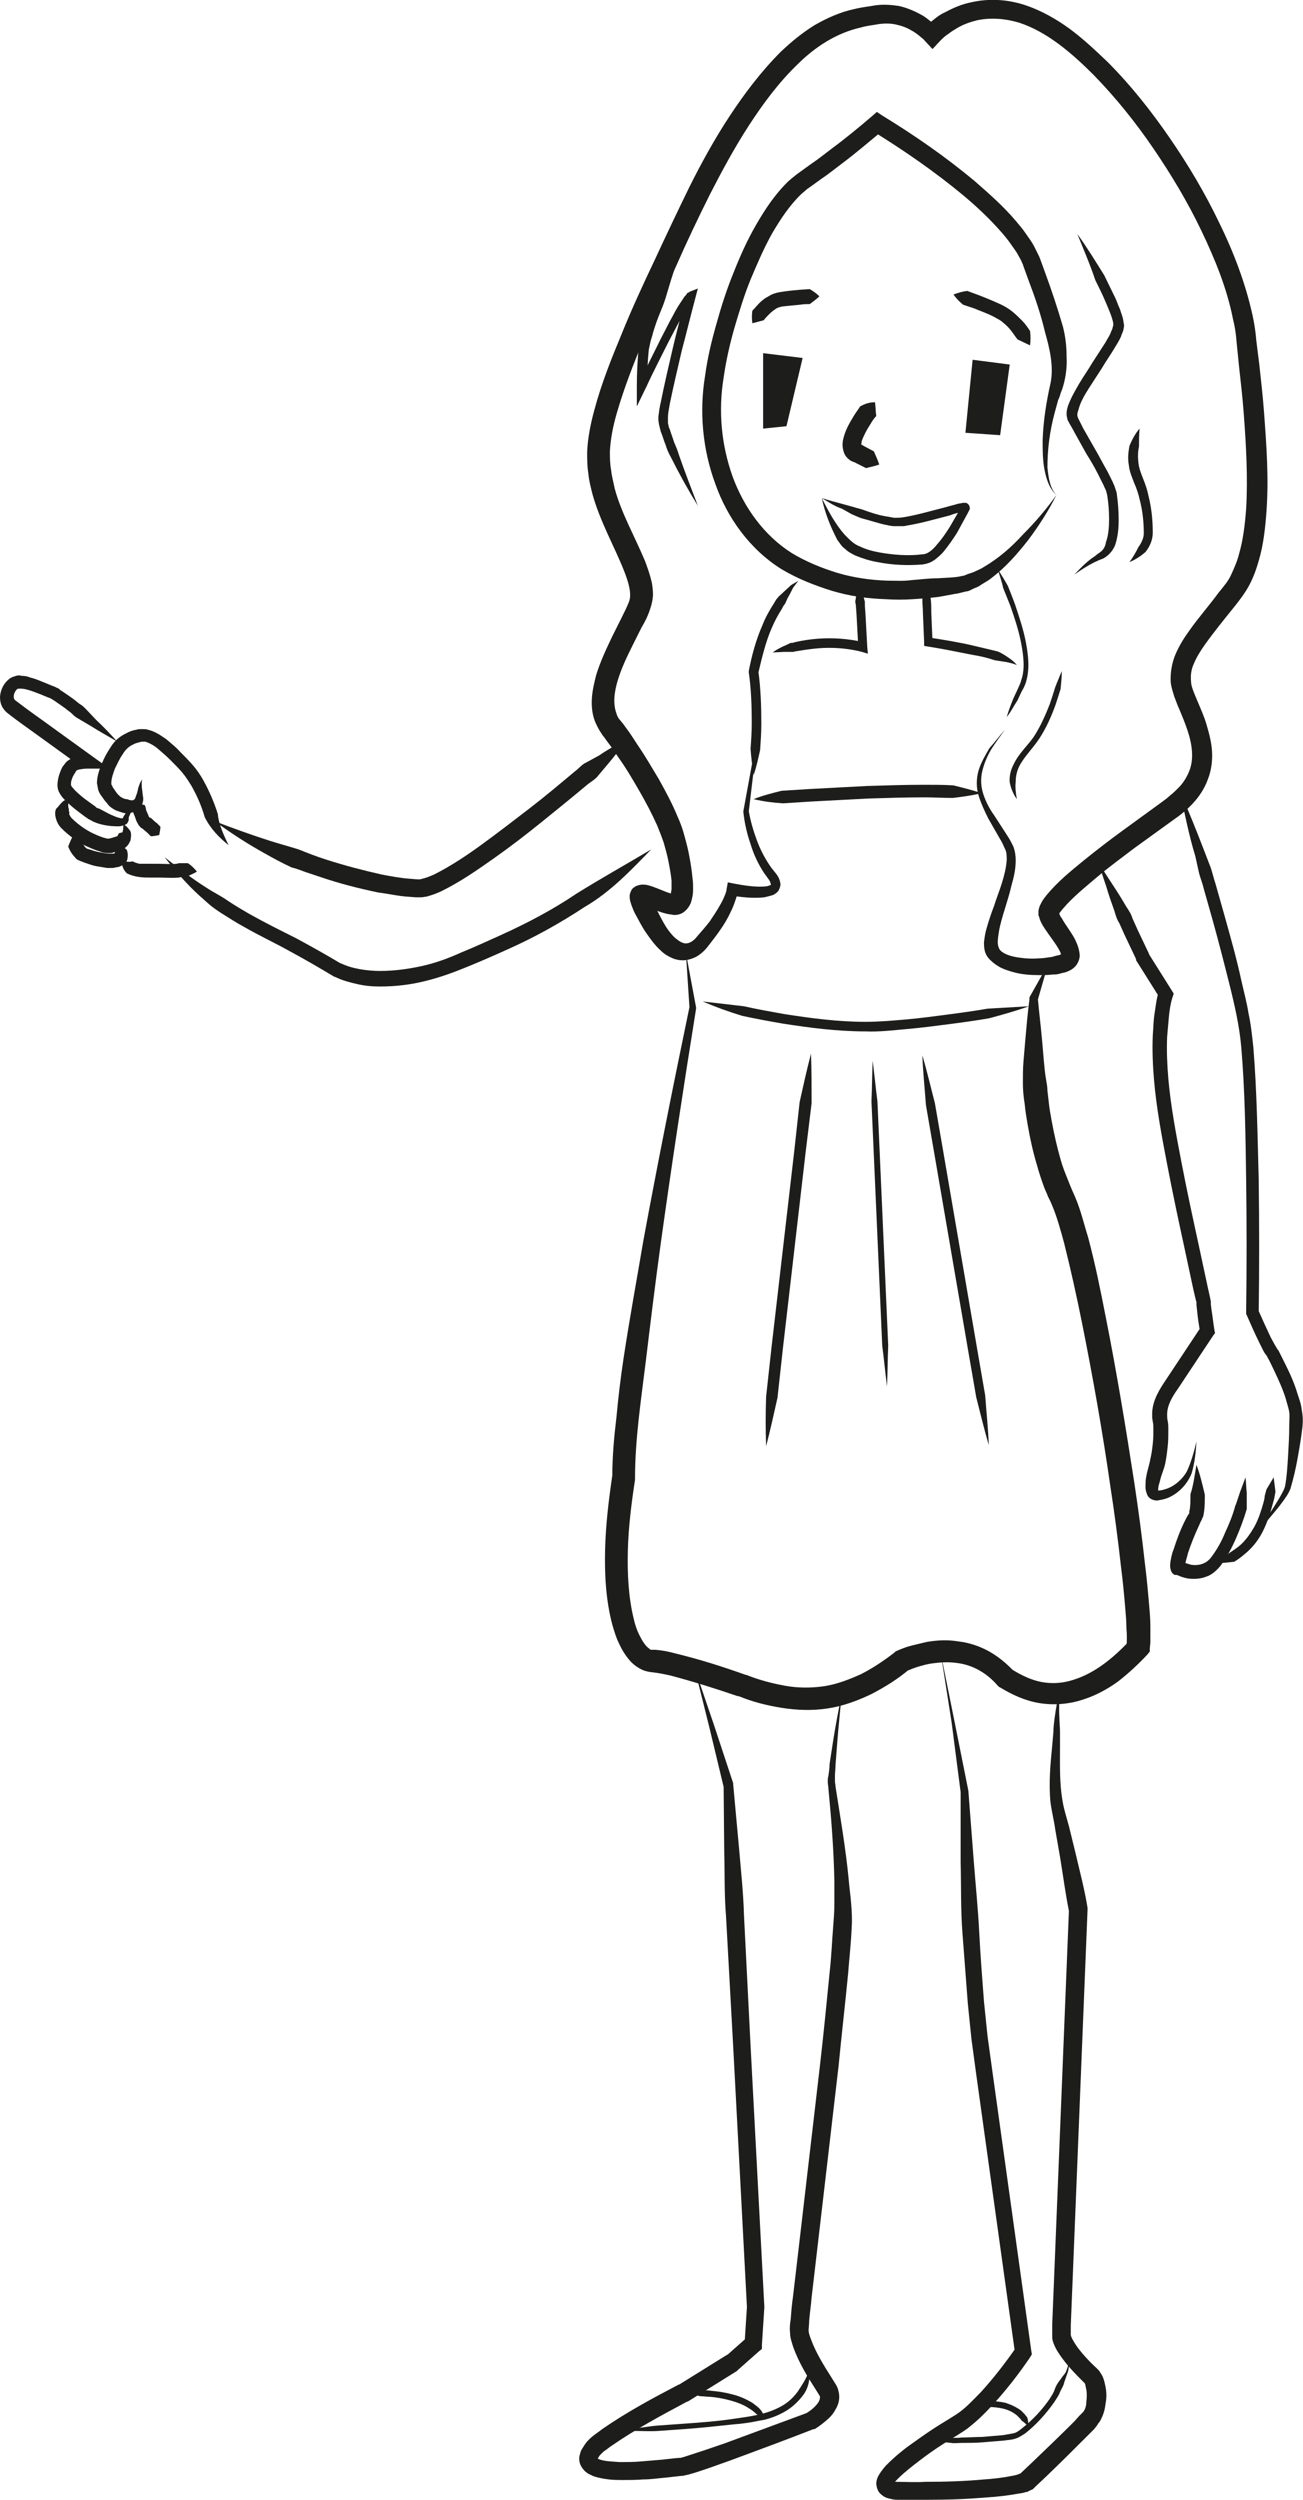 <?xml version="1.0" encoding="utf-8"?>
<!-- Generator: Adobe Illustrator 22.0.1, SVG Export Plug-In . SVG Version: 6.00 Build 0)  -->
<svg version="1.1" id="Ebene_1" xmlns="http://www.w3.org/2000/svg" xmlns:xlink="http://www.w3.org/1999/xlink" x="0px" y="0px"
	 viewBox="0 0 217.7 417.6" style="enable-background:new 0 0 217.7 417.6;" xml:space="preserve">
<style type="text/css">
	.st0{fill:#1D1D1B;}
	.st1{fill:none;stroke:#1D1D1B;stroke-width:1.045;stroke-miterlimit:10;}
</style>
<g>
	<g>
		<path class="st0" d="M116,278.5l3.3,9.7l3.2,9.7v0.1v0.1l1,10.9c0.3,3.6,0.7,7.2,0.8,10.9l1.1,21.8l2.3,43.6v0.1v0.1l-0.4,6.2v0.7
			l-0.5,0.4l-3.5,3.1l-0.1,0.1l-0.1,0.1l-8.2,5.1l0,0h-0.1c-4.3,2.3-8.6,4.6-12.5,7.3c-0.5,0.3-0.9,0.7-1.4,1
			c-0.4,0.4-0.7,0.6-0.9,1c-0.1,0.2-0.2,0.3-0.2,0.4s0-0.1,0-0.2c-0.2-0.2,0.1,0.1,0.5,0.2c0.9,0.3,2.1,0.3,3.2,0.4
			c1.2,0,2.4,0,3.5-0.1c1.2-0.1,2.4-0.2,3.6-0.3l1.8-0.2l1-0.1h0.2h0.1l0,0c0,0-0.1,0,0,0s0.2-0.1,0.4-0.1c2.2-0.7,4.6-1.5,6.9-2.3
			c4.6-1.7,9.2-3.4,13.8-5.1l-0.2,0.1c0.9-0.5,1.8-1.3,2.2-2c0.2-0.4,0.2-0.6,0.2-0.8c0-0.1-0.1-0.2-0.2-0.4l-0.5-0.8
			c-1.4-2.2-2.8-4.4-3.8-7.2c-0.2-0.7-0.5-1.4-0.5-2.3c-0.1-0.9,0-1.6,0.1-2.2c0.1-1.3,0.2-2.6,0.4-3.9l0.9-7.7L137,345
			c0.6-5.2,1.1-10.3,1.6-15.4c0.3-2.6,0.4-5.2,0.6-7.7c0.1-1.3,0.2-2.4,0.2-3.8c0-1.3,0-2.6,0-3.9c-0.1-5.2-0.5-10.3-1-15.5
			c0-0.3-0.1-0.6-0.1-1s0-0.7,0.1-1c0.1-0.7,0.2-1.3,0.2-2c0.2-1.3,0.4-2.6,0.6-3.9c0.4-2.6,0.9-5.1,1.4-7.7
			c-0.2,2.6-0.5,5.2-0.7,7.8l-0.3,3.9c0,0.6-0.1,1.3-0.1,1.9c0,0.3,0,0.6,0,0.9c0,0.2,0.1,0.6,0.1,0.9c0.8,5.1,1.7,10.3,2.2,15.5
			c0.1,1.3,0.3,2.6,0.4,3.9c0.1,1.3,0.2,2.7,0.1,4c-0.1,2.6-0.4,5.2-0.6,7.8c-0.5,5.2-1.1,10.3-1.6,15.5l-3.6,30.9l-0.9,7.7
			c-0.1,1.3-0.3,2.6-0.4,3.8c0,0.6-0.1,1.3-0.1,1.7c0,0.4,0.2,1,0.4,1.5c0.8,2.2,2.1,4.3,3.5,6.5l0.5,0.8c0.2,0.3,0.5,0.8,0.6,1.4
			c0.3,1.1,0,2.2-0.5,3c-0.4,0.8-1,1.4-1.6,1.9s-1.1,0.9-1.9,1.4H136h-0.1c-4.6,1.8-9.2,3.5-13.8,5.2c-2.3,0.8-4.6,1.7-7.1,2.4
			c-0.2,0-0.3,0.1-0.5,0.1c-0.1,0-0.3,0.1-0.4,0.1h-0.2l-0.9,0.1l-1.8,0.2c-1.2,0.1-2.5,0.3-3.7,0.3c-1.3,0.1-2.5,0.1-3.8,0.1
			s-2.6-0.1-4.1-0.5c-0.4-0.1-0.8-0.3-1.2-0.5s-0.9-0.6-1.3-1.3c-0.4-0.7-0.4-1.5-0.2-2c0.1-0.6,0.4-1,0.6-1.3
			c0.4-0.7,1-1.3,1.5-1.7c0.5-0.4,1.1-0.8,1.6-1.2c4.2-2.9,8.5-5.2,12.9-7.5l-0.1,0.1l8.2-5.1l-0.2,0.2l3.5-3.1l-0.5,1.1l0.4-6.2
			v0.2l-2.3-43.6l-1.2-21.8c-0.3-3.6-0.2-7.3-0.3-10.9l-0.1-10.9v0.2l-2.4-10L116,278.5z"/>
	</g>
	<g>
		<path class="st0" d="M157.2,276.3l2.3,11.4l2.3,11.5l0,0v0.1l0.9,11.7c0.3,3.9,0.7,7.8,0.9,11.7c0.2,3.9,0.5,7.8,0.8,11.7
			c0.2,1.9,0.4,3.9,0.6,5.8l0.8,5.8l6.5,46.7l0.1,0.6l-0.3,0.5c-1.9,2.8-4,5.5-6.3,8c-1.2,1.3-2.4,2.5-3.8,3.6
			c-0.7,0.6-1.6,1.1-2.2,1.5c-0.7,0.4-1.4,0.9-2.1,1.3c-1.4,0.9-2.7,1.8-4,2.8s-2.6,2-3.6,3c-0.3,0.3-0.5,0.5-0.7,0.8
			c-0.2,0.2-0.3,0.5-0.2,0.3c0-0.1,0-0.4-0.2-0.5c-0.1-0.1-0.2-0.1-0.1-0.1c0.1,0,0.4,0.1,0.8,0.1c1.6,0,3.3,0.1,4.9,0
			c3.3,0,6.6-0.1,9.8-0.4c1.6-0.1,3.2-0.3,4.7-0.6c0.7-0.1,1.5-0.4,1.5-0.5l1.8-1.7c2.4-2.3,4.8-4.6,7.1-6.9l0.8-0.9l0.4-0.4
			l0.2-0.2l0.1-0.1c0.3-0.4,0.5-1,0.5-1.7c0.1-0.7,0.1-1.4,0-2c-0.1-0.3-0.1-0.6-0.2-0.9c0-0.1-0.1-0.2-0.1-0.2l0,0c0,0,0.1,0,0,0
			l-0.2-0.2c-1.2-1.2-2.4-2.4-3.5-3.9c-0.5-0.7-1.1-1.5-1.5-2.6c-0.1-0.3-0.2-0.6-0.2-1v-0.3v-0.2v-0.3v-1.3l0.4-9.9l0.8-19.8
			l1.6-39.7v0.4c-0.6-3-1-6.1-1.5-9.1l-0.8-4.6c-0.2-1.5-0.6-3-0.8-4.6c-0.3-3.2,0-6.3,0.3-9.4l0.2-2.3c0-0.7,0.1-1.5,0.2-2.3
			c0.2-1.5,0.5-3.1,0.8-4.6c0,1.5-0.1,3.1,0,4.6c0,0.8,0.1,1.5,0.1,2.3v2.3c0,3.1-0.1,6.2,0.4,9.1c0.2,1.4,0.7,2.9,1.1,4.4l1.1,4.5
			c0.7,3,1.5,6,2,9.1v0.2v0.2l-1.6,39.7l-0.8,19.8l-0.4,9.9v1.2c0,0.5,0,0.4,0.1,0.7c0.2,0.5,0.6,1.1,1,1.7c0.9,1.2,2,2.4,3.2,3.5
			l0.2,0.2c0,0,0.1,0.1,0.2,0.2c0.1,0.1,0.1,0.2,0.2,0.3c0.2,0.3,0.4,0.6,0.5,0.9c0.2,0.5,0.3,1,0.4,1.5c0.2,1,0.2,1.9,0,2.9
			c-0.1,1-0.4,2-1,3c-0.1,0.1-0.2,0.2-0.3,0.4l-0.2,0.3l-0.4,0.5l-0.9,0.9c-2.4,2.4-4.7,4.7-7.1,7l-1.8,1.7l-0.1,0.1l-0.1,0.1
			l-0.1,0.1c-0.1,0.1-0.2,0.2-0.3,0.2l-0.2,0.1c-0.2,0.1-0.3,0.1-0.4,0.2c-0.1,0.1-0.3,0.1-0.4,0.1c-0.5,0.2-0.9,0.2-1.4,0.3
			c-1.7,0.3-3.4,0.5-5.1,0.6c-3.4,0.3-6.7,0.4-10,0.4c-1.7,0-3.3,0-5,0c-0.5,0-1-0.1-1.7-0.3c-0.3-0.1-0.7-0.3-1.2-0.8
			c-0.4-0.4-0.6-1.2-0.6-1.7c0.1-1,0.5-1.4,0.8-1.9c0.3-0.4,0.6-0.8,0.9-1.1c1.3-1.3,2.6-2.4,4-3.4s2.8-2,4.2-2.9s3-1.8,4.1-2.6
			c1.2-0.9,2.3-2.1,3.4-3.2c2.2-2.4,4.2-5,6-7.6l-0.2,1.1l-6.5-46.7l-0.8-5.9c-0.2-2-0.4-3.9-0.6-5.9c-0.3-3.9-0.6-7.9-0.9-11.8
			c-0.3-3.9-0.2-7.9-0.3-11.8v-11.8v0.1l-1.5-11.6L157.2,276.3z"/>
	</g>
	<g>
		<path class="st0" d="M157,406.8c0.1,0.3,0.2,0.7,0.3,1l-0.3-0.3l1.8-0.2c0.6-0.1,1.2,0,1.8-0.1c1.2,0,2.3-0.1,3.5-0.1
			c1.2-0.1,2.3-0.2,3.5-0.3c0.6-0.1,1.1-0.2,1.7-0.3c0.5-0.1,0.9-0.4,1.4-0.8c1.8-1.4,3.4-3.1,4.7-5c0.3-0.5,0.6-0.9,0.8-1.5
			s0.5-1.1,0.9-1.6l0.5-0.7c0.2-0.2,0.4-0.5,0.5-0.7c0.2-0.5,0.4-1.1,0.5-1.7c0,0.6,0,1.2-0.2,1.8c-0.2,0.6-0.4,1.1-0.6,1.7
			c-0.1,0.6-0.5,1.1-0.7,1.6c-0.2,0.6-0.6,1.1-0.9,1.6c-1.4,2-3,3.8-4.9,5.3c-0.5,0.3-1,0.7-1.7,0.9c-0.6,0.2-1.2,0.2-1.8,0.3
			c-1.2,0.1-2.4,0.2-3.6,0.3c-1.2,0.1-2.4,0.1-3.5,0.1c-0.6,0-1.2,0.1-1.8,0l-1.8-0.2h-0.3l0.1-0.3
			C156.8,407.5,156.9,407.2,157,406.8z"/>
	</g>
	<g>
		<path class="st0" d="M104.7,404c0.4,0.6,0.8,1.2,1.3,1.9l-0.3-0.2c1.4-0.1,2.8-0.4,4.2-0.5s2.8-0.2,4.2-0.3
			c2.8-0.2,5.6-0.4,8.3-0.8s5.5-0.7,7.9-2c1.2-0.6,2.2-1.5,3-2.6c0.7-1.1,1.5-2.2,1.9-3.6c0.2,1.4-0.1,3-1,4.2s-2,2.2-3.3,2.9
			c-1.3,0.7-2.7,1.2-4.1,1.4c-1.4,0.3-2.8,0.5-4.2,0.6c-2.8,0.3-5.6,0.6-8.4,0.8l-4.2,0.3c-1.4,0.1-2.8,0-4.2,0h-0.2l-0.1-0.2
			C105.2,405.4,104.9,404.7,104.7,404z"/>
	</g>
	<g>
		<path class="st0" d="M183.5,144.1c0.8,1.2,1.6,2.5,2.4,3.7c0.8,1.2,1.6,2.5,2.3,3.7c0.4,0.6,0.8,1.2,1,1.9c0.3,0.7,0.6,1.3,0.9,2
			l1.9,4l-0.1-0.1l3.9,6.2l0.3,0.5l-0.2,0.6c-0.3,0.9-0.5,2.1-0.6,3.2c-0.1,1.1-0.2,2.3-0.3,3.4c-0.1,2.3,0,4.6,0.2,7
			c0.4,4.6,1.3,9.3,2.2,14s1.9,9.3,2.9,13.9l1.5,7l0.4,1.8c0,0.1,0.1,0.4,0.1,0.6s0,0.3,0,0.4l0.1,0.8c0.2,1.2,0.3,2.3,0.5,3.5
			l0.1,0.5l-0.3,0.4l-5.9,8.9c-1,1.4-1.8,2.8-1.8,4.3c0,0.4,0,0.7,0.1,1.1c0.1,0.5,0.1,1,0.1,1.4c0,0.9,0,1.9-0.1,2.8
			s-0.2,1.8-0.4,2.8s-0.6,1.8-0.8,2.6c-0.1,0.4-0.2,0.8-0.3,1.1c-0.1,0.4-0.1,0.7-0.1,0.9c0,0.1,0,0-0.1,0c0,0,0,0,0.1,0
			c0.4,0,0.8-0.1,1.1-0.2c1.5-0.4,2.9-1.6,3.7-3c0.7-1.5,1.2-3.3,1.6-5c-0.1,1.8-0.3,3.6-0.8,5.3c-0.7,1.8-2.1,3.3-3.9,4.1
			c-0.5,0.2-0.9,0.3-1.5,0.4c-0.3,0.1-0.7,0.1-1.2-0.1s-0.8-0.6-0.9-1c-0.3-0.7-0.2-1.3-0.2-1.8s0.1-1,0.2-1.5
			c0.2-0.9,0.5-1.8,0.6-2.5c0.2-0.8,0.3-1.6,0.4-2.5c0.1-0.8,0.1-1.7,0.1-2.5c0-0.4,0-0.8-0.1-1.2l-0.1-0.7c0-0.3,0-0.5,0-0.8
			c0.1-2.2,1.3-4,2.3-5.5l5.9-8.9l-0.2,0.9c-0.2-1.2-0.4-2.4-0.5-3.6l-0.1-0.9c0-0.1,0-0.4,0-0.5l-0.1-0.3l-0.4-1.7l-1.5-7
			c-1-4.6-2-9.3-2.9-14s-1.8-9.4-2.2-14.2c-0.2-2.4-0.3-4.8-0.2-7.3c0.1-1.2,0.1-2.4,0.3-3.7c0.2-1.2,0.3-2.4,0.7-3.7l0.1,1
			l-3.9-6.2v-0.1v-0.1l-1.9-4c-0.3-0.7-0.6-1.3-0.9-2c-0.4-0.6-0.6-1.3-0.8-2c-0.5-1.4-1-2.8-1.4-4.2
			C184.4,146.9,184,145.5,183.5,144.1z"/>
	</g>
	<g>
		<path class="st0" d="M199.9,244.7c0.6,1.6,1,3.3,1.4,5c0,0.9,0,1.7-0.1,2.6c0,0.2-0.1,0.5-0.1,0.7c0,0.1-0.1,0.3-0.1,0.4
			c-0.1,0.2-0.2,0.3-0.2,0.5c-0.2,0.2-0.3,0.6-0.5,1c-0.7,1.5-1.3,3-1.8,4.5c-0.1,0.4-0.2,0.8-0.3,1.1c-0.1,0.4-0.2,0.8-0.2,1
			c0,0,0,0.1,0,0c0,0,0-0.1-0.1-0.2c0,0,0-0.1-0.1-0.1c0-0.1-0.1-0.1-0.2-0.2c-0.1,0-0.1-0.1-0.2-0.1l0,0h0.1
			c0.2,0.1,0.4,0.1,0.5,0.2c0.3,0.1,0.7,0.2,1,0.3c1.4,0.2,2.6-0.2,3.4-1.3c0.9-1.2,1.7-2.6,2.3-4.1c0.7-1.5,1.3-3,1.7-4.5
			c0.1-0.2,0.1-0.2,0.2-0.5l0.2-0.6l0.4-1.2c0.3-0.8,0.6-1.6,0.9-2.4c0.1,0.9,0.1,1.7,0.2,2.6v1.3v0.6c0,0.2,0,0.6,0,0.8
			c-0.5,1.7-1.1,3.3-1.8,4.9c-0.7,1.6-1.5,3.1-2.6,4.6c-0.6,0.7-1.4,1.5-2.4,1.8c-1,0.4-2.1,0.4-3,0.3c-0.5-0.1-0.9-0.2-1.4-0.4
			c-0.2-0.1-0.4-0.2-0.6-0.2h-0.1h-0.1c-0.1,0-0.2-0.1-0.3-0.2s-0.2-0.1-0.2-0.2s-0.1-0.1-0.1-0.2c-0.1-0.1-0.1-0.3-0.1-0.3
			c-0.1-0.3-0.1-0.5-0.1-0.6c0-0.6,0.1-1,0.2-1.5c0.1-0.4,0.2-0.9,0.4-1.3c0.5-1.6,1.1-3.2,1.9-4.8c0.2-0.4,0.4-0.8,0.7-1.2
			c0,0,0,0,0-0.1c0,0,0-0.1,0-0.2s0.1-0.3,0.1-0.5c0.1-0.7,0.1-1.5,0.1-2.4C199.4,248.1,199.6,246.4,199.9,244.7z"/>
	</g>
	<g>
		<path class="st0" d="M203.7,261.1c0.6-0.5,1.1-1.1,1.6-1.6c0.6-0.4,1.2-0.8,1.7-1.2c1.1-0.9,1.9-2.1,2.6-3.3
			c0.7-1.3,1.1-2.6,1.5-4c0.1-0.4,0.2-0.7,0.2-1.1l0.3-1.1c0.4-0.7,0.8-1.3,1.2-2c0.1,0.8,0.2,1.6,0.3,2.4l-0.2,1.1
			c-0.1,0.4-0.2,0.7-0.3,1.1c-0.4,1.5-0.9,3-1.6,4.4c-0.7,1.4-1.7,2.7-2.9,3.7c-0.6,0.5-1.2,1-1.9,1.4
			C205.3,261,204.5,261.1,203.7,261.1z"/>
	</g>
	<g>
		<path class="st0" d="M197.1,132.1c1.5,3.4,2.9,6.9,4.2,10.3l1,2.6c0.3,0.9,0.5,1.8,0.8,2.7l1.5,5.3c1,3.6,2,7.1,2.8,10.8
			c0.4,1.8,0.9,3.6,1.2,5.5c0.4,1.8,0.6,3.8,0.8,5.6c0.6,7.4,0.7,14.8,0.9,22.2c0.1,7.4,0.1,14.8,0,22.2l-0.1-0.5
			c0.7,1.6,1.4,3.1,2.1,4.6c0.2,0.4,0.4,0.7,0.6,1.1c0.1,0.2,0.1,0.2,0.3,0.5c0.1,0.2,0.2,0.4,0.4,0.6c0.4,0.8,0.8,1.6,1.2,2.4
			c0.8,1.6,1.5,3.2,2,4.9c0.3,0.9,0.6,1.7,0.7,2.7c0.2,1.1,0.2,1.9,0.1,2.8c-0.2,1.8-0.5,3.5-0.8,5.2s-0.7,3.4-1.2,5.1
			c-0.4,1-0.9,1.6-1.4,2.3c-0.5,0.7-1.1,1.4-1.6,2c-1.1,1.3-2.2,2.7-3.3,4c1-1.4,1.9-2.8,2.9-4.3c0.5-0.7,0.9-1.4,1.4-2.2
			c0.4-0.7,0.9-1.5,1.1-2.2c0.3-1.6,0.4-3.4,0.5-5c0.1-1.7,0.2-3.4,0.2-5.1c0-0.8,0.1-1.7,0-2.3c-0.1-0.7-0.4-1.5-0.6-2.3
			c-0.5-1.6-1.2-3.1-1.9-4.6c-0.4-0.8-0.7-1.5-1.1-2.2c-0.1-0.2-0.2-0.4-0.3-0.5s-0.3-0.4-0.4-0.6c-0.2-0.4-0.4-0.8-0.6-1.2
			c-0.8-1.6-1.5-3.2-2.2-4.8l-0.1-0.2v-0.3c0.1-7.4,0.1-14.8,0-22.1c-0.1-7.4-0.2-14.8-0.8-22c-0.3-3.6-1.1-7.1-2-10.7
			c-0.9-3.6-1.8-7.1-2.8-10.7l-1.5-5.3c-0.2-0.9-0.6-1.8-0.8-2.7l-0.6-2.7C198.6,139.4,197.9,135.7,197.1,132.1z"/>
	</g>
	<g>
		<path class="st0" d="M143.5,97.1c0.3,0.9,0.6,1.8,0.8,2.7c0.1,0.2,0.1,0.5,0.2,0.7c0,0.2,0,0.5,0,0.7l0.1,1.4l0.3,5.5l0.1,1.1
			l-1-0.3c-1.1-0.3-2.4-0.5-3.6-0.6c-1.2-0.1-2.5-0.1-3.7,0s-2.5,0.3-3.7,0.5c-0.2,0-0.3,0.1-0.5,0.1s-0.3,0-0.5,0h-1l-1.9,0.1
			c0.5-0.4,1.1-0.7,1.7-1l0.9-0.4c0.2-0.1,0.3-0.2,0.5-0.2s0.3,0,0.5-0.1c1.3-0.3,2.6-0.5,3.9-0.6c1.3-0.1,2.6-0.1,3.9,0
			c1.3,0.1,2.6,0.3,3.9,0.6l-1,0.8l-0.3-5.5l-0.1-1.4c0-0.2-0.1-0.5-0.1-0.7s0.1-0.5,0.1-0.7C143.2,98.9,143.3,98,143.5,97.1z"/>
	</g>
	<g>
		<path class="st0" d="M154.7,97.6c0.3,0.8,0.6,1.6,0.8,2.4c0.1,0.8,0.1,1.6,0.1,2.4l0.2,4.8l-0.6-0.7c2.6,0.4,5.1,0.8,7.6,1.4
			c1.3,0.3,2.5,0.6,3.8,0.9c0.6,0.2,1.2,0.6,1.8,1s1.1,0.8,1.5,1.3c-1.2-0.5-2.5-0.6-3.7-0.8c-1.2-0.4-2.4-0.7-3.7-0.9
			c-2.5-0.5-5-1-7.5-1.4l-0.6-0.1v-0.6l-0.2-4.8c0-0.8-0.1-1.6-0.1-2.4C154.3,99.2,154.5,98.4,154.7,97.6z"/>
	</g>
	<g>
		<path class="st0" d="M176.5,82.7c-1.3,2.6-2.9,5.1-4.7,7.5c-1.8,2.3-3.8,4.6-6.2,6.4c-0.6,0.5-1.3,0.8-2,1.3
			c-0.3,0.2-0.7,0.3-1.1,0.5c-0.4,0.2-0.7,0.4-1.1,0.4l-1.2,0.3c-0.4,0.1-0.7,0.1-1.1,0.2l-2.2,0.4c-1.5,0.2-2.9,0.3-4.4,0.4
			c-1.5,0.1-3,0.1-4.5,0c-3-0.1-6-0.5-9-1.4c-2.9-0.9-5.7-2-8.4-3.6c-5.3-3.3-9.1-8.6-11.1-14.3c-2.1-5.7-2.7-12-1.7-18
			c0.4-3,1.1-5.9,1.9-8.7c0.8-2.9,1.7-5.7,2.8-8.4c1.1-2.8,2.3-5.5,3.8-8.1s3.2-5.2,5.5-7.4c0.6-0.5,1.3-1.1,1.9-1.5l1.8-1.3
			c1.2-0.8,2.3-1.7,3.5-2.6c2.3-1.7,4.6-3.6,6.7-5.4l0.8-0.7l0.9,0.6c5.4,3.3,10.6,6.9,15.5,11c2.4,2.1,4.8,4.2,6.9,6.7
			c0.5,0.6,1.1,1.3,1.5,1.9c0.5,0.7,1,1.4,1.4,2.1l0.6,1.2c0.2,0.4,0.4,0.8,0.5,1.1l0.8,2.2c1.1,3,2.1,6,3,9.1
			c0.4,1.6,0.6,3.2,0.6,4.9c0.1,1.7-0.1,3.4-0.6,5.1c-0.1,0.4-0.3,0.8-0.4,1.1c-0.1,0.4-0.2,0.7-0.4,1.1c-0.2,0.7-0.4,1.5-0.6,2.2
			c-0.4,1.5-0.7,3-0.9,4.5s-0.3,3.1-0.3,4.6C175.2,79.9,175.4,81.5,176.5,82.7z M176.5,82.7c-1.2-1.1-1.7-2.7-2-4.3
			c-0.3-1.6-0.3-3.2-0.3-4.8c0.1-3.2,0.6-6.4,1.3-9.5c0.6-2.8-0.1-5.8-0.9-8.6c-0.7-3-1.7-5.9-2.8-8.8l-0.8-2.2
			c-0.1-0.4-0.3-0.7-0.4-1l-0.5-0.9c-0.3-0.6-0.8-1.2-1.2-1.8c-0.4-0.6-0.9-1.2-1.4-1.8c-2-2.3-4.2-4.4-6.6-6.4
			c-4.7-3.9-9.9-7.5-15.1-10.7l1.8-0.2c-2.3,1.9-4.5,3.8-6.9,5.6c-1.2,0.9-2.3,1.8-3.5,2.6l-1.8,1.3c-0.3,0.2-0.6,0.4-0.8,0.6
			l-0.7,0.6c-1.9,1.8-3.5,4.2-4.9,6.6c-1.4,2.5-2.5,5.1-3.6,7.7c-1.1,2.7-1.9,5.4-2.7,8.1c-0.8,2.8-1.4,5.5-1.8,8.3
			c-0.9,5.5-0.4,11.2,1.5,16.5c1.9,5.2,5.3,9.9,9.9,12.8c2.3,1.4,5,2.5,7.6,3.3c2.7,0.8,5.5,1.2,8.3,1.3c1.4,0,2.8,0.1,4.2-0.1
			c1.4-0.1,2.8-0.3,4.3-0.3c1.4-0.1,3-0.1,4.1-0.4c0.3,0,0.6-0.2,0.9-0.3c0.3-0.1,0.6-0.2,0.9-0.3c0.6-0.3,1.2-0.5,1.8-0.9
			c2.4-1.4,4.6-3.3,6.5-5.4C172.9,87.3,174.8,85.1,176.5,82.7z"/>
	</g>
	<g>
		<path class="st0" d="M167.9,121.9c-0.8,1.1-1.6,2.2-2.3,3.3c-0.7,1.2-1.2,2.4-1.5,3.7c-0.3,1.3-0.2,2.6,0.2,3.8s1,2.4,1.8,3.5
			l2.2,3.4c0.4,0.6,0.7,1.2,1,1.8c0.3,0.8,0.4,1.6,0.4,2.3c0,1.5-0.3,2.8-0.7,4.2c-0.3,1.3-0.7,2.6-1.1,3.9c-0.4,1.3-0.8,2.6-1,3.8
			c-0.1,0.6-0.2,1.3-0.2,1.8s0.1,0.8,0.3,1.2c0.5,0.7,1.7,1.1,2.8,1.3c1.2,0.2,2.5,0.3,3.7,0.2c0.6,0,1.3-0.1,1.9-0.2
			c0.3,0,0.6-0.1,0.9-0.2c0.3-0.1,0.6-0.1,0.8-0.2c0.2-0.1,0.3-0.2,0.3-0.1l-0.1,0.1c0-0.1-0.2-0.6-0.5-1.1c-0.6-1-1.4-2-2.2-3.2
			c-0.2-0.3-0.4-0.6-0.6-1c-0.1-0.2-0.2-0.4-0.3-0.7c0-0.1-0.1-0.4-0.2-0.6c0-0.3,0-0.5,0-0.7c0.1-0.8,0.4-1.2,0.6-1.6
			c0.2-0.4,0.5-0.7,0.7-1c1-1.2,2-2.2,3-3.1c1-0.9,2.1-1.8,3.2-2.7c2.1-1.7,4.3-3.4,6.5-5l6.6-4.8l0.8-0.6l0.7-0.6
			c0.5-0.4,0.9-0.8,1.3-1.2c0.8-0.8,1.4-1.8,1.8-2.8c0.8-2,0.5-4.4-0.3-6.8c-0.4-1.2-0.9-2.4-1.4-3.6c-0.3-0.6-0.5-1.3-0.8-2
			c-0.2-0.7-0.5-1.5-0.6-2.4c-0.1-1.6,0.2-3.3,0.8-4.7s1.4-2.7,2.2-3.8c1.6-2.3,3.4-4.3,5-6.5c0.9-1.1,1.6-1.9,2.1-3s1-2.2,1.3-3.4
			c0.7-2.4,1-5,1.2-7.6c0.3-5.2,0-10.6-0.4-15.9c-0.2-2.7-0.5-5.3-0.8-8l-0.4-4c-0.1-1.4-0.3-2.6-0.6-3.8c-1-5.1-3-10-5.3-14.8
			s-5-9.3-8-13.7c-3-4.4-6.3-8.5-10-12.3c-3.7-3.7-7.8-7.2-12.4-8.7c-2.3-0.7-4.8-0.9-7.1-0.4c-1.2,0.3-2.3,0.7-3.3,1.3
			c-0.5,0.3-1,0.6-1.5,1c-0.5,0.3-1,0.8-1.3,1.1l-1.3,1.4l-1.3-1.4c-0.2-0.3-0.7-0.6-1-0.9c-0.4-0.3-0.8-0.6-1.2-0.8
			c-0.8-0.5-1.7-0.8-2.6-1c-0.9-0.2-1.8-0.2-2.7-0.1c-1.1,0.2-2.2,0.3-3.2,0.6c-4,0.9-7.6,3.2-10.6,6.2c-3.1,3-5.7,6.5-8.1,10.2
			c-2.4,3.7-4.5,7.6-6.5,11.5c-2,4-3.9,8-5.7,12.1c-1.9,4.1-3.7,8.1-5.4,12.2s-3.3,8.2-4.5,12.4c-0.6,2.1-1,4.2-1.1,6.2
			c0,1,0,2,0.2,3.1c0.1,1,0.4,2.1,0.6,3.1c1.1,4.1,3.3,7.9,5.1,12.2c0.4,1.1,0.8,2.2,1.1,3.5c0.1,0.6,0.2,1.3,0.2,2
			s-0.2,1.6-0.4,2.2c-0.4,1.3-0.9,2.3-1.5,3.3l-1.5,3c-1,2-1.9,3.9-2.5,5.9s-0.8,3.9-0.2,5.5c0.1,0.4,0.3,0.8,0.6,1.1
			c0.1,0.1,0.3,0.4,0.5,0.6l0.5,0.7c0.7,0.9,1.3,1.9,1.9,2.8c1.3,1.9,2.4,3.8,3.6,5.8c1.1,2,2.2,4,3.1,6.2c0.5,1.1,0.9,2.2,1.2,3.4
			c0.3,1.1,0.6,2.2,0.8,3.4c0.2,1.1,0.4,2.3,0.5,3.5c0.1,0.6,0.1,1.2,0.1,1.9s-0.1,1.4-0.4,2.3c-0.2,0.4-0.5,1-1.2,1.5
			s-1.6,0.5-1.9,0.4c-0.9-0.1-1.5-0.3-2.1-0.5s-1.1-0.5-1.6-0.7s-1-0.4-1.2-0.5c0,0,0,0.1,0.5-0.1c0.1-0.1,0.2-0.1,0.4-0.2
			c0.1-0.1,0.3-0.3,0.3-0.4c0.2-0.3,0.2-0.4,0.2-0.6c0-0.3,0-0.1,0.1,0.1c0.2,0.5,0.4,1,0.6,1.5c0.4,1,0.9,1.9,1.4,2.8
			c0.5,0.9,1.1,1.7,1.8,2.4c0.7,0.6,1.3,1,1.9,1c0.6,0,1.3-0.4,1.9-1.2c0.7-0.8,1.4-1.6,2.1-2.5c0.6-0.9,1.2-1.8,1.7-2.7
			c0.3-0.5,0.5-0.9,0.7-1.4c0.2-0.4,0.4-1,0.4-1.3l0.2-1.1l1,0.2c1.6,0.3,3.4,0.6,5,0.5c0.4,0,0.8-0.1,1-0.2c0.1,0,0.2-0.1,0.2-0.1
			l0,0c0-0.1-0.1-0.5-0.3-0.8l-0.8-1.1c-1-1.5-1.8-3.2-2.3-4.9c-0.6-1.7-1-3.5-1.2-5.3v-0.1v-0.1l2.6-14.2l-1.7,14.3v-0.1
			c0.3,1.7,0.8,3.4,1.4,5c0.6,1.6,1.4,3.1,2.4,4.5l0.8,1c0.3,0.4,0.6,0.9,0.7,1.7c0,0.4-0.2,0.9-0.4,1.2c-0.3,0.3-0.6,0.5-0.8,0.6
			c-0.6,0.2-1.1,0.3-1.5,0.4c-1.9,0.2-3.7,0-5.6-0.3l1.2-0.9c-0.1,0.8-0.3,1.3-0.5,1.9c-0.2,0.6-0.4,1.1-0.7,1.7
			c-0.5,1.1-1.1,2.1-1.8,3.1s-1.4,1.9-2.1,2.8c-0.4,0.5-0.9,1-1.5,1.4s-1.4,0.7-2.2,0.8s-1.7-0.1-2.3-0.4c-0.7-0.3-1.3-0.7-1.8-1.2
			c-1-0.9-1.7-1.9-2.4-2.9s-1.2-2-1.8-3.1c-0.3-0.5-0.5-1.1-0.7-1.6c-0.1-0.4-0.3-0.7-0.3-1.5c0-0.3,0.1-0.6,0.3-1
			c0.1-0.2,0.3-0.4,0.5-0.5c0.2-0.2,0.4-0.2,0.6-0.3c0.7-0.2,1-0.1,1.3-0.1c0.5,0.1,0.8,0.2,1.1,0.3l0.8,0.3c0.5,0.2,1,0.4,1.5,0.6
			c0.5,0.2,0.9,0.3,1.2,0.3c0.2,0-0.1,0-0.3,0.1s-0.2,0.2-0.2,0.2c0.1-0.1,0.1-0.6,0.2-1c0-0.5,0-1,0-1.5c-0.1-1-0.3-2.1-0.5-3.1
			c-0.2-1.1-0.5-2.1-0.8-3.2c-0.3-0.9-0.7-1.9-1.1-2.9c-0.9-2-1.9-3.9-3-5.8c-1.1-1.9-2.2-3.8-3.5-5.6c-0.6-0.9-1.2-1.8-1.9-2.7
			l-0.5-0.7c-0.2-0.2-0.3-0.4-0.5-0.7c-0.4-0.6-0.7-1.2-1-1.9c-0.5-1.3-0.6-2.7-0.5-4s0.4-2.5,0.7-3.7c0.7-2.3,1.7-4.4,2.7-6.5
			l1.5-3c0.5-1,1-2,1.3-2.8c0.5-1.3-0.1-3.3-0.9-5.3c-1.6-4-3.9-8-5.2-12.6c-0.3-1.2-0.6-2.3-0.7-3.5c-0.2-1.2-0.2-2.4-0.2-3.6
			c0.1-2.4,0.6-4.8,1.2-7c1.2-4.5,2.9-8.7,4.6-12.8c1.7-4.2,3.6-8.3,5.5-12.3c1.9-4.1,3.8-8.1,5.8-12.2c2-4,4.2-8,6.7-11.8
			s5.3-7.5,8.6-10.8c1.7-1.6,3.5-3.1,5.6-4.4c2.1-1.2,4.3-2.2,6.7-2.7c1.2-0.3,2.3-0.4,3.4-0.6c1.3-0.2,2.7-0.1,4,0.1
			c1.3,0.3,2.5,0.8,3.6,1.4c0.6,0.3,1.1,0.7,1.6,1.1c0.5,0.4,0.9,0.8,1.5,1.3h-2.6c0.6-0.7,1.2-1.1,1.8-1.6s1.2-0.9,1.9-1.2
			c1.3-0.7,2.7-1.3,4.2-1.6c3-0.7,6.1-0.5,8.9,0.4c2.8,0.9,5.4,2.4,7.6,4c2.3,1.7,4.3,3.6,6.3,5.5c3.9,3.9,7.3,8.2,10.4,12.7
			c3.1,4.5,5.9,9.2,8.3,14.2c2.4,4.9,4.4,10.1,5.6,15.6c0.3,1.4,0.5,2.8,0.6,4.1l0.5,4c0.3,2.7,0.6,5.4,0.8,8.1
			c0.4,5.4,0.8,10.9,0.4,16.4c-0.2,2.8-0.5,5.6-1.3,8.3c-0.4,1.4-0.9,2.8-1.6,4.1c-0.7,1.3-1.7,2.6-2.5,3.6
			c-1.7,2.1-3.4,4.2-4.9,6.3c-0.7,1-1.4,2.1-1.8,3.1c-0.5,1-0.6,2.1-0.5,3.1c0,0.8,0.6,2.1,1.1,3.3s1.1,2.5,1.5,3.9s0.8,2.8,0.9,4.4
			c0.1,1.5-0.1,3.2-0.7,4.7c-1.1,3.1-3.6,5.3-5.8,6.8l-6.5,4.7c-2.1,1.6-4.3,3.2-6.3,4.9s-4.1,3.4-5.6,5.2c-0.2,0.2-0.3,0.4-0.5,0.6
			c-0.1,0.2-0.2,0.4-0.2,0.3c0,0,0-0.1,0-0.2c0-0.1-0.1-0.2,0-0.1c0,0.1,0.1,0.2,0.1,0.3c0.1,0.2,0.2,0.5,0.4,0.7
			c0.6,1.1,1.5,2.2,2.2,3.5c0.3,0.7,0.7,1.4,0.8,2.7c0,0.6-0.3,1.4-0.8,1.9s-1,0.7-1.5,0.9c-0.5,0.1-0.8,0.2-1.2,0.3
			s-0.7,0.1-1.1,0.1c-0.7,0.1-1.4,0.1-2.2,0.1c-1.4,0-2.9-0.1-4.3-0.5c-0.7-0.2-1.4-0.4-2.2-0.8c-0.7-0.4-1.4-0.9-2-1.6
			c-0.3-0.4-0.5-0.8-0.6-1.3s-0.1-1-0.1-1.3c0.1-0.8,0.2-1.5,0.4-2.2c0.4-1.4,0.8-2.6,1.3-3.9c0.4-1.3,0.9-2.5,1.3-3.8
			c0.4-1.3,0.7-2.5,0.8-3.8c0-0.6,0-1.2-0.2-1.7c-0.3-0.6-0.5-1.2-0.9-1.8l-2-3.5c-0.6-1.2-1.2-2.5-1.6-3.8c-0.4-1.3-0.4-2.8,0-4.2
			c0.4-1.3,1.1-2.5,1.8-3.7C166.2,124,167,122.9,167.9,121.9z"/>
	</g>
	<g>
		<path class="st0" d="M180,39.1c1.6,2.2,3,4.5,4.5,6.9c0.6,1.2,1.2,2.5,1.8,3.7c0.3,0.6,0.5,1.3,0.8,1.9c0.2,0.7,0.5,1.3,0.6,2.1
			c0,0.2,0.1,0.4,0.1,0.7c0,0.3-0.1,0.5-0.1,0.7c-0.1,0.4-0.3,0.7-0.4,1.1c-0.3,0.7-0.7,1.3-1,1.8c-0.7,1.2-1.5,2.3-2.2,3.5
			c-0.7,1.1-1.5,2.3-2.2,3.4c-0.7,1.1-1.4,2.3-1.7,3.5c-0.1,0.3-0.2,0.6-0.2,0.8c0,0.1,0,0.2,0,0.3c0,0,0.1,0.2,0.1,0.3
			c0.3,0.6,0.6,1.2,0.9,1.8l2,3.5c0.7,1.2,1.3,2.4,2,3.6c0.3,0.6,0.6,1.2,0.9,1.8c0.1,0.3,0.3,0.6,0.4,1c0.1,0.3,0.3,0.8,0.3,1.1
			c0.2,1.4,0.3,2.8,0.3,4.2s-0.1,2.8-0.6,4.3c-0.3,0.7-0.8,1.4-1.5,1.9c-0.4,0.3-0.7,0.4-1,0.5s-0.6,0.3-0.9,0.4
			c-1.2,0.6-2.3,1.3-3.4,2.1c0.9-1,1.9-2,3-2.8c0.3-0.2,0.6-0.4,0.8-0.6c0.3-0.2,0.6-0.4,0.8-0.6c0.4-0.4,0.6-0.9,0.7-1.5
			c0.4-1.1,0.5-2.5,0.5-3.8s-0.1-2.6-0.3-3.9c-0.1-0.4-0.1-0.5-0.2-0.8c-0.1-0.3-0.3-0.6-0.4-0.9c-0.3-0.6-0.6-1.2-0.9-1.8
			c-0.6-1.2-1.3-2.4-2-3.5l-2-3.6c-0.3-0.6-0.7-1.2-1-1.8c-0.1-0.2-0.2-0.3-0.2-0.6c-0.1-0.3-0.1-0.5-0.1-0.7c0-0.5,0.1-0.8,0.2-1.2
			c0.5-1.4,1.2-2.6,1.9-3.8c0.7-1.2,1.5-2.3,2.2-3.5c0.7-1.1,1.5-2.3,2.2-3.4c0.3-0.6,0.7-1.1,0.9-1.7c0.1-0.3,0.3-0.6,0.3-0.8
			c0-0.1,0.1-0.3,0.1-0.3c0-0.1,0-0.2,0-0.4c-0.2-1.1-0.8-2.4-1.3-3.6s-1.1-2.4-1.7-3.6C182.1,44.1,181,41.6,180,39.1z"/>
	</g>
	<g>
		<path class="st0" d="M190.4,71.6c-0.1,1-0.1,2-0.1,3c-0.2,0.9-0.2,1.8-0.1,2.7c0.1,0.9,0.4,1.7,0.8,2.7c0.4,1,0.7,1.9,0.9,2.9
			c0.5,2,0.7,4,0.7,6.1c0,1.2-0.5,2.3-1.2,3.2c-0.8,0.7-1.7,1.3-2.7,1.7c0.6-0.8,1.1-1.7,1.5-2.5c0.5-0.7,0.9-1.5,0.9-2.3
			c0-1.9-0.2-3.8-0.7-5.7c-0.2-0.9-0.5-1.8-0.9-2.7c-0.3-0.8-0.8-1.9-0.9-3c-0.2-1.1-0.1-2.1,0.1-3.2
			C189.2,73.3,189.7,72.4,190.4,71.6z"/>
	</g>
	<g>
		<path class="st0" d="M166.7,95.1c0.6,0.9,1.2,1.9,1.7,2.8c0.4,1,0.8,2,1.2,3.1c0.7,2.1,1.4,4.2,1.8,6.3c0.4,2.2,0.7,4.4,0,6.7
			c-0.2,0.6-0.4,1-0.7,1.5L170,117c-0.6,0.9-1.1,1.9-1.8,2.8c0.3-1.1,0.7-2.1,1.1-3.1l0.7-1.5c0.2-0.5,0.5-1,0.6-1.5
			c0.7-1.9,0.4-4.2,0-6.3s-1.1-4.2-1.8-6.2c-0.4-1-0.8-2-1.2-3C167.4,97.2,167,96.1,166.7,95.1z"/>
	</g>
	<g>
		<path class="st0" d="M114,40.9l-1.9,5.9l-0.9,3c-0.3,1-0.7,1.9-1.1,2.9c-0.4,1-0.7,1.9-1,2.9c-0.1,0.5-0.3,1-0.4,1.4
			c-0.1,0.5-0.2,0.9-0.3,1.4c-0.2,2-0.3,4.1-0.3,6.1l-1.4-0.3c1.2-2.6,2.5-5.2,3.8-7.8c0.7-1.3,1.3-2.6,2-3.8
			c0.3-0.6,0.7-1.3,1.1-1.9c0.2-0.3,0.4-0.6,0.6-0.9c0.1-0.2,0.2-0.3,0.4-0.5c0.1-0.1,0.1-0.2,0.2-0.3c0.1-0.1,0.1-0.1,0.2-0.1
			c0.1-0.1,0.2-0.1,0.3-0.2l1.3-0.5l-0.4,1.5c-0.8,3-1.5,5.9-2.3,8.9c-0.7,3-1.4,6-2,8.9c-0.1,0.7-0.3,1.5-0.3,2.2
			c0,0.2,0,0.3,0,0.5v0.5c0.1,0.3,0.1,0.7,0.3,1c0.2,0.7,0.5,1.4,0.7,2.1c0.3,0.7,0.6,1.4,0.8,2.1c1,2.9,2.1,5.7,3.2,8.6
			c-1.6-2.6-3.1-5.3-4.5-8.1c-0.4-0.7-0.7-1.4-0.9-2.1c-0.3-0.7-0.5-1.5-0.8-2.2c-0.1-0.4-0.2-0.8-0.3-1.2l-0.1-0.7
			c0-0.2,0-0.4,0-0.6c0.1-0.8,0.2-1.6,0.4-2.4c0.6-3,1.3-6,2-9s1.5-6,2.3-8.9l1,0.9c0,0,0.1,0,0.1-0.1l0,0l-0.1,0.1
			c-0.1,0.1-0.2,0.3-0.3,0.4c-0.2,0.3-0.4,0.6-0.6,0.9c-0.4,0.6-0.7,1.2-1.1,1.8c-0.7,1.3-1.3,2.5-2,3.8c-1.3,2.6-2.6,5.1-3.8,7.7
			l-1.5,3.1v-3.4c0-2.1,0.1-4.2,0.3-6.3c0.1-0.5,0.2-1.1,0.3-1.6s0.3-1,0.5-1.5c0.3-1,0.7-2,1-3c0.4-1,0.7-2,1.1-2.9l1.6-2.7
			C112.1,44.6,113,42.8,114,40.9z"/>
	</g>
	<g>
		<path class="st0" d="M137.3,83.2c1.2,0.4,2.4,0.7,3.5,1l1.8,0.5c0.6,0.2,1.2,0.3,1.7,0.5c1.1,0.4,2.3,0.8,3.4,1
			c0.6,0.1,1.1,0.2,1.7,0.3c0.6,0,1,0,1.6-0.1c2.4-0.4,4.7-1.1,7.1-1.7c0.6-0.2,1.2-0.3,1.8-0.5c0.3-0.1,0.6-0.1,1-0.2
			c0.1,0,0.2,0,0.4,0c0.1,0,0.3,0,0.6,0.4c0.3,0.6,0,0.9,0,0.9l-0.2,0.4c-0.6,1.1-1.2,2.2-1.8,3.3c-0.7,1.1-1.4,2.1-2.2,3.1
			c-0.4,0.5-0.9,0.9-1.5,1.4c-0.3,0.2-0.6,0.4-0.9,0.5c-0.2,0.1-0.4,0.1-0.6,0.2c-0.2,0-0.4,0.1-0.6,0.1c-2.5,0.2-5,0.1-7.5-0.4
			c-1.2-0.2-2.5-0.6-3.7-1.1c-0.6-0.3-1.2-0.6-1.7-1.1c-0.6-0.4-0.9-1-1.3-1.5C138.7,87.9,137.8,85.6,137.3,83.2z M137.3,83.2
			c1.1,2.2,2.3,4.4,3.8,6.1c0.8,0.8,1.5,1.6,2.6,2c1,0.5,2.2,0.8,3.3,1c2.3,0.4,4.8,0.6,7.1,0.3c0.9,0,1.8-0.8,2.5-1.7
			c0.8-0.9,1.4-1.8,2.1-2.9c0.6-1,1.2-2.1,1.8-3.1l0.2-0.4c0.1-0.1-0.2,0.1,0.1,0.6c0.3,0.4,0.4,0.3,0.4,0.3c0.1,0,0,0,0,0
			c-0.2,0-0.5,0.1-0.8,0.2c-0.6,0.1-1.2,0.3-1.7,0.5c-2.4,0.6-4.7,1.3-7.2,1.7c-0.3,0.1-0.6,0.1-1,0.1s-0.7,0-1,0
			c-0.7,0-1.3-0.2-1.9-0.3c-1.2-0.3-2.4-0.7-3.6-1c-0.6-0.2-1.2-0.5-1.7-0.7l-1.6-0.9C139.3,84.5,138.3,83.8,137.3,83.2z"/>
	</g>
	<g>
		<path class="st0" d="M146.2,67.2c0.1,0.9,0.1,1.6,0.2,2.3c-0.4,0.4-0.7,0.9-1,1.4c-0.6,0.9-1.1,1.9-1.4,2.7
			c-0.1,0.4-0.1,0.8-0.1,0.7l-0.1-0.1l0.7,0.4l1.5,0.8c0.3,0.7,0.6,1.3,0.9,2.2c-0.8,0.3-1.5,0.4-2.2,0.6l-1.6-0.8
			c-0.3-0.2-0.5-0.2-0.9-0.4c-0.5-0.3-1-0.8-1.2-1.4c-0.4-1.2-0.2-2,0-2.7c0.4-1.4,1.1-2.5,1.7-3.5c0.3-0.5,0.7-1,1-1.5
			C144.6,67.4,145.3,67.2,146.2,67.2z"/>
	</g>
	<g>
		<path class="st0" d="M159.3,49.2c0.8-0.3,1.5-0.5,2.3-0.6l1.9,0.7c1.3,0.5,2.5,1,3.8,1.6c0.6,0.3,1.3,0.7,1.9,1.2
			c0.6,0.5,1.1,1,1.6,1.5s0.9,1.1,1.3,1.7c0.1,0.8,0.1,1.6,0,2.4l-2.1-1c-0.4-0.5-0.7-1-1.1-1.5c-0.4-0.5-0.8-0.9-1.3-1.3
			c-0.4-0.4-0.9-0.6-1.4-0.9c-1.1-0.6-2.3-1-3.5-1.5c-0.6-0.2-1.2-0.4-1.8-0.6C160.3,50.4,159.8,49.9,159.3,49.2z"/>
	</g>
	<g>
		<path class="st0" d="M136.9,49.5c-0.5,0.5-1.1,0.9-1.6,1.3c-0.5,0-1,0-1.6,0.1c-1,0.1-2.1,0.2-3,0.3c-0.5,0.1-0.8,0.2-1.1,0.4
			c-0.3,0.2-0.7,0.5-1,0.8s-0.7,0.7-1,1.1l-1.9,0.5c-0.1-0.7-0.1-1.4,0-2.1c0.4-0.4,0.8-0.9,1.2-1.3s0.9-0.8,1.5-1.1
			c0.6-0.4,1.3-0.6,1.9-0.7c1.2-0.2,2.3-0.3,3.4-0.4l1.6-0.1C135.8,48.6,136.4,49,136.9,49.5z"/>
	</g>
	<polygon class="st0" points="127.5,59 134.1,59.8 131.4,71.2 127.5,71.6 	"/>
	<polygon class="st0" points="162.5,60.1 168.7,60.9 167.1,72.7 161.3,72.3 	"/>
	<g>
		<path class="st0" d="M117.4,167.3l6.9,0.8c2.2,0.5,4.5,0.9,6.7,1.3c4.5,0.7,9,1.3,13.6,1.3c2.3,0,4.5-0.2,6.8-0.4s4.5-0.5,6.8-0.8
			s4.5-0.6,6.8-1l6.9-0.4c-2.2,0.8-4.4,1.4-6.6,2c-2.3,0.4-4.5,0.7-6.8,1s-4.6,0.6-6.9,0.8c-2.3,0.2-4.6,0.5-7,0.4
			c-4.7,0-9.3-0.6-13.8-1.3c-2.3-0.4-4.5-0.8-6.8-1.3C121.7,169,119.5,168.2,117.4,167.3z"/>
	</g>
	<path class="st1" d="M121.6,186.6"/>
	<g>
		<path class="st0" d="M115.4,399.9c0.6-0.3,1.1-0.5,1.7-0.6c0.6,0,1.2,0,1.8,0.1c1.2,0.1,2.4,0.3,3.5,0.6c1.2,0.3,2.3,0.8,3.3,1.4
			c0.5,0.4,1,0.7,1.4,1.2s0.6,1.1,0.8,1.7c-0.5-0.3-1-0.7-1.5-1c-0.4-0.4-0.8-0.7-1.3-1c-0.9-0.6-2-1-3.1-1.3s-2.2-0.5-3.3-0.6
			c-0.6,0-1.1-0.1-1.7-0.1L115.4,399.9z"/>
	</g>
	<g>
		<path class="st0" d="M162.5,401.9c0.4-0.3,0.8-0.5,1.3-0.7c0.5,0,0.9-0.1,1.4-0.1c0.9,0,1.9,0.1,2.8,0.3c0.9,0.3,1.8,0.7,2.6,1.3
			l0.5,0.5c0.2,0.2,0.3,0.4,0.5,0.6c0.2,0.5,0.2,1,0.2,1.5c-0.4-0.3-0.7-0.7-1.1-0.9c-0.1-0.2-0.2-0.3-0.4-0.5l-0.4-0.4
			c-0.6-0.5-1.4-0.9-2.2-1.1s-1.7-0.3-2.5-0.3c-0.4,0-0.9,0-1.3,0.1L162.5,401.9z"/>
	</g>
	<g>
		<path class="st0" d="M145.8,177.2c0.3,2.3,0.5,4.5,0.8,6.8l0.3,6.8l0.6,13.6l0.6,13.6l0.3,6.8c-0.1,2.3-0.1,4.6-0.2,6.8
			c-0.3-2.3-0.5-4.5-0.8-6.8l-0.3-6.8l-0.6-13.6l-0.6-13.6l-0.3-6.8C145.7,181.7,145.7,179.5,145.8,177.2z"/>
	</g>
	<g>
		<path class="st0" d="M135.5,176c0.1,2.8,0.1,5.5,0.1,8.3l-1,8.2l-1.9,16.4l-1.9,16.4l-0.9,8.2c-0.6,2.7-1.2,5.4-1.9,8.1
			c-0.1-2.8-0.1-5.5,0-8.3l0.9-8.2l1.9-16.4l1.9-16.4l0.9-8.2C134.2,181.4,134.8,178.7,135.5,176z"/>
	</g>
	<g>
		<path class="st0" d="M154.1,176.3c0.8,2.7,1.4,5.3,2.1,8l1.4,8.1l2.8,16.3l2.8,16.3l1.4,8.1c0.2,2.8,0.5,5.5,0.6,8.3
			c-0.8-2.7-1.4-5.3-2.1-8l-1.4-8.1l-2.8-16.3l-2.8-16.3l-1.4-8.1C154.5,181.8,154.2,179,154.1,176.3z"/>
	</g>
	<g>
		<path class="st0" d="M177.4,112.1c0,1-0.1,2-0.2,3c-0.3,1-0.6,1.9-0.9,2.8c-0.7,1.9-1.5,3.7-2.6,5.4s-2.6,3.1-3.4,4.7
			c-0.4,0.8-0.6,1.7-0.6,2.6c-0.1,0.9,0,1.9,0.2,2.9c-0.6-0.8-1-1.8-1.2-2.8c-0.1-1.1,0.2-2.2,0.7-3.1c0.9-1.9,2.5-3.2,3.5-4.8
			s1.8-3.4,2.5-5.2c0.3-0.9,0.6-1.8,0.9-2.8C176.6,114,177,113.1,177.4,112.1z"/>
	</g>
	<g>
		<path class="st0" d="M125.9,129.5c-0.2-1.5-0.4-2.9-0.5-4.4c0.1-1.4,0.2-2.9,0.2-4.3c0-2.9-0.1-5.7-0.5-8.5v-0.1v-0.1
			c0.5-2.6,1.2-5.2,2.3-7.7c0.5-1.3,1.2-2.5,1.9-3.6c0.2-0.3,0.3-0.6,0.6-0.9c0.2-0.3,0.5-0.5,0.7-0.7c0.5-0.5,1-0.9,1.5-1.4l0,0
			c0.4-0.3,0.9-0.5,1.3-0.8c-0.3,0.4-0.6,0.8-0.9,1.2l0,0c-0.3,0.6-0.6,1.2-0.9,1.7l-0.4,0.9c-0.2,0.3-0.4,0.5-0.5,0.8
			c-0.7,1.1-1.3,2.2-1.8,3.4c-1,2.3-1.6,4.9-2.2,7.4v-0.3c0.4,2.9,0.5,5.9,0.5,8.8c0,1.5-0.1,2.9-0.2,4.4
			C126.7,126.6,126.4,128.1,125.9,129.5z"/>
	</g>
	<g>
		<path class="st0" d="M108.8,141.9c-3.4,3.5-6.8,7.1-11.1,9.6c-4.1,2.7-8.4,5.1-12.9,7.1c-2.2,1-4.5,2-6.7,2.9s-4.6,1.8-7.1,2.4
			c-2.4,0.6-4.9,0.9-7.5,0.9c-1.3,0-2.5-0.1-3.8-0.4c-1.3-0.3-2.5-0.6-3.7-1.2l0,0h-0.1c-2.5-1.5-4.9-2.9-7.5-4.3
			c-2.5-1.4-5.1-2.6-7.7-4.1c-1.3-0.7-2.5-1.5-3.8-2.3c-0.6-0.4-1.2-0.8-1.8-1.3c-0.6-0.5-1.1-1-1.7-1.5c-2.2-2-4.1-4.2-5.9-6.5
			c2.3,1.8,4.6,3.6,7,5.1c1.2,0.8,2.5,1.4,3.6,2.2c1.2,0.8,2.4,1.5,3.6,2.2c2.5,1.4,5.1,2.7,7.7,4c2.6,1.4,5.1,2.8,7.6,4.3l-0.1-0.1
			c1,0.5,2.1,0.8,3.2,1s2.3,0.3,3.4,0.3c2.3,0,4.6-0.3,6.9-0.8s4.5-1.3,6.7-2.3c2.2-0.9,4.4-1.9,6.6-2.9c4.4-2,8.6-4.2,12.6-6.9
			C100.3,146.8,104.6,144.4,108.8,141.9z"/>
	</g>
	<g>
		<g>
			<path class="st0" d="M38.2,141.2c-1.6-1.3-3-2.7-4-4.7c-0.5-1.8-1.3-3.6-2.2-5.2c-0.5-0.8-1-1.6-1.6-2.3s-1.3-1.4-1.9-2
				c-0.7-0.7-1.4-1.3-2.1-1.9c-0.7-0.6-1.5-1-2.1-1.2c-0.2,0-0.3,0-0.4,0s-0.4,0-0.6,0.1c-0.4,0.1-0.8,0.2-1.1,0.4
				c-0.7,0.3-1.3,0.9-1.7,1.6c-0.5,0.7-0.9,1.6-1.3,2.4c-0.3,0.8-0.6,1.7-0.6,2.4c0,0.2,0,0.3,0.1,0.4c0.1,0.1,0,0.1,0.2,0.4
				c0.3,0.4,0.5,0.8,0.8,1.1s0.5,0.5,0.8,0.6c0.1,0.1,0.3,0.1,0.5,0.2c0.2,0,0.3,0,0.5,0.1c0.3,0.1,0.5,0.1,0.7,0.1
				c0.2-0.1,0.4-0.2,0.5-0.7c0.2-0.4,0.3-0.9,0.4-1.4c0.2-0.5,0.3-1,0.7-1.4c-0.2,0.4-0.1,0.9-0.1,1.4c0.1,0.5,0.1,1,0.2,1.5
				s0,1.3-0.6,1.9c-0.5,0.6-1.4,0.8-2,0.9c-0.3,0-0.7-0.1-1-0.2c-0.3-0.1-0.6-0.2-0.9-0.3c-0.6-0.3-1.2-0.7-1.5-1.2
				c-0.4-0.4-0.7-0.9-1-1.3c-0.1-0.1-0.4-0.6-0.5-1s-0.1-0.7-0.2-1c0-1.3,0.4-2.3,0.8-3.3c0.4-1,0.9-1.9,1.5-2.8
				c0.6-1,1.5-1.8,2.6-2.3c0.5-0.3,1.1-0.5,1.7-0.6c0.3-0.1,0.5-0.1,0.9-0.1s0.7,0,1,0.1c1.3,0.3,2.2,1,3.1,1.6
				c0.8,0.7,1.6,1.3,2.3,2.1c0.7,0.7,1.4,1.4,2.1,2.2c0.7,0.8,1.3,1.7,1.8,2.6c1,1.8,1.8,3.7,2.4,5.6
				C36.5,137.5,37.3,139.4,38.2,141.2z"/>
		</g>
		<g>
			<path class="st0" d="M19.6,123.9c-1.5-0.9-3-1.7-4.4-2.6L13,120c-0.4-0.2-0.7-0.5-1-0.8s-0.7-0.5-1-0.8c-0.7-0.5-1.4-1-2-1.4
				c-0.2-0.1-0.3-0.2-0.5-0.3l-0.2-0.1L8,116.5L6.8,116c-0.8-0.3-1.5-0.6-2.3-0.8C3.8,115,3,115,2.9,115.1c-0.3,0.2-0.6,0.8-0.6,1.2
				c0,0.2,0,0.4,0.1,0.5c0,0.1,0.3,0.3,0.7,0.6c1.3,1,2.7,2,4.1,3l8.3,6l2.8,2h-3.5c-0.4,0-0.8,0-1.2,0.1c-0.4,0-0.8,0.2-0.8,0.2
				c0.1-0.1-0.1,0.1-0.2,0.3c-0.1,0.2-0.2,0.3-0.3,0.5c-0.2,0.3-0.3,0.7-0.4,1c-0.1,0.8-0.1,0.7,0.6,1.5c0.6,0.6,1.3,1.2,2,1.7
				c0.4,0.3,0.7,0.5,1.1,0.8c0.2,0.1,0.4,0.3,0.5,0.4c0.1,0.1,0.2,0.1,0.2,0.1l0.3,0.1c0.8,0.4,1.6,0.9,2.4,1.2
				c0.4,0.2,0.8,0.3,1.2,0.4c0.2,0,0.3,0,0.3,0l0,0c0,0,0,0.1,0,0c0.1-0.1,0.1-0.3,0.2-0.4c0.3-0.5,0.7-0.8,0.7-1
				c0-0.3-0.5-0.7-0.8-1c0.4,0.2,0.9,0.3,1.2,0.9c0.2,0.3,0,0.7-0.1,0.9s-0.2,0.4-0.2,0.6c0,0.1,0,0.2,0,0.3s-0.2,0.5-0.3,0.6
				c-0.4,0.3-0.7,0.3-1,0.4c-0.6,0.1-1.1,0-1.6,0c-1-0.1-2-0.3-2.9-0.7c-0.1,0-0.2-0.1-0.4-0.2c-0.2-0.1-0.3-0.2-0.4-0.2
				c-0.2-0.1-0.4-0.3-0.6-0.4c-0.4-0.3-0.8-0.6-1.2-0.9c-0.8-0.6-1.5-1.2-2.2-1.9c-0.4-0.4-0.7-0.7-1.1-1.5c-0.3-0.8-0.2-1.4-0.1-2
				c0.1-0.6,0.3-1.1,0.5-1.6c0.1-0.2,0.2-0.5,0.4-0.7c0.2-0.2,0.2-0.4,0.7-0.8c0.4-0.3,0.7-0.4,1-0.5s0.6-0.1,0.8-0.2
				c0.5-0.1,1-0.1,1.6-0.1l-0.7,2.1l-8.3-6c-1.4-1-2.8-2-4.1-3L1.1,119L1,118.9l-0.2-0.2c-0.1-0.1-0.2-0.3-0.3-0.4
				C0.1,117.7,0,117,0,116.4c0.1-1.2,0.6-2.3,1.7-3.1c0.3-0.2,0.7-0.3,1-0.4c0.3-0.1,0.6-0.1,0.9,0c0.6,0,1,0.1,1.5,0.3
				c0.9,0.2,1.7,0.6,2.5,0.9l1.2,0.5l0.3,0.1l0.4,0.2c0.3,0.1,0.4,0.2,0.6,0.4c0.8,0.5,1.5,1,2.2,1.5l1,0.8c0.4,0.2,0.7,0.5,1,0.8
				l1.8,1.9C17.3,121.4,18.4,122.6,19.6,123.9z"/>
		</g>
		<g>
			<path class="st0" d="M11.5,133.4c-0.1,0.4-0.1,0.9-0.1,1.2c0,0.2,0,0.3,0.1,0.5c0,0.3,0,0.5,0.1,0.6c0,0.2-0.1,0.2,0,0.4
				s0.2,0.4,0.4,0.6c0.9,0.9,2.1,1.8,3.3,2.4c0.6,0.3,1.3,0.6,1.9,0.8c0.3,0.1,0.7,0.2,0.9,0.2c0.1,0,0.1,0,0.1,0s-0.1,0-0.2,0
				c-0.1,0,0,0,0.1,0h0.1c0.3-0.1,0.5-0.1,0.7-0.2c0.4-0.1,0.6-0.2,0.7-0.2c0,0,0,0,0,0.1l0,0v-0.1l0.1-0.2c0.1-0.1,0.1-0.3,0.2-0.3
				c0.2-0.1,0.3-0.1,0.4-0.1c0.1,0,0.2-0.1,0.2-0.2c0.1-0.3,0.1-0.8,0.1-1.2c0.4,0.2,0.7,0.5,1,0.9c0.2,0.2,0.3,0.5,0.3,0.9
				s-0.1,0.8-0.1,0.9c0,0.1-0.1,0.1-0.1,0.2l0,0l-0.1,0.2c-0.2,0.4-0.5,0.7-0.8,0.9c-0.6,0.4-1.1,0.5-1.4,0.6
				c-0.2,0-0.4,0.1-0.4,0.1h-0.1c-0.1,0.1-0.3,0.1-0.4,0.1c-0.2,0-0.4,0-0.5,0c-0.5,0-1-0.1-1.4-0.3c-0.8-0.2-1.6-0.6-2.3-0.9
				c-1.5-0.8-2.8-1.7-4-2.9c-0.3-0.3-0.6-0.7-0.8-1.2s-0.4-1.3-0.2-1.9c0.1-0.3,0.3-0.4,0.4-0.5c0.2-0.3,0.3-0.4,0.5-0.6
				C10.6,133.7,11,133.6,11.5,133.4z"/>
		</g>
		<g>
			<path class="st0" d="M12.4,139.4c0.5,0.5,0.9,1,1.4,1.3c0.1,0.4,0.3,0.7,0.5,0.9c0.1,0.1,0.1,0.1,0.3,0.2l0.7,0.2
				c0.5,0.2,1,0.3,1.5,0.4c0.5,0.1,1,0.2,1.5,0.2c0.3,0,0.4,0,0.6,0c0.3,0,0.5-0.1,0.6-0.1s0,0-0.1,0.1s-0.2,0.2-0.2,0.3
				s0,0-0.1-0.2c0.2-0.6,0.3-1.2,0.5-1.9c0.6,0.4,1.1,0.7,1.6,1.2c0.1,0.3,0.2,0.7,0.1,1.4c0,0.3-0.3,0.8-0.6,1s-0.6,0.3-0.8,0.4
				c-0.4,0.1-0.7,0.1-1,0.2c-0.3,0-0.7,0-1,0c-0.6-0.1-1.2-0.2-1.8-0.3s-1.1-0.3-1.7-0.5c-0.3-0.1-0.6-0.2-0.8-0.3
				c-0.1,0-0.4-0.2-0.5-0.2c-0.2-0.1-0.4-0.2-0.5-0.4c-0.6-0.6-1-1.3-1.2-1.9C11.7,140.7,11.9,140,12.4,139.4z"/>
		</g>
		<g>
			<path class="st0" d="M22.8,134.1c0.5,0.1,0.9,0.3,1.4,0.4c0.1,0.3,0.2,0.5,0.2,0.8c0.1,0.2,0.2,0.5,0.3,0.7
				c0.1,0.2,0.2,0.5,0.2,0.5l0,0c-0.1-0.1-0.3-0.2-0.4-0.2c0.1,0,0.3,0.1,0.4,0.2l0.2,0.1c0.2,0.1,0.3,0.2,0.4,0.3
				c0.2,0.2,0.4,0.4,0.7,0.6l0.6,0.6c0,0.4-0.1,0.9-0.2,1.4c-0.5,0.1-1,0.2-1.4,0.2l-0.6-0.6l-0.6-0.5c-0.1-0.1-0.2-0.2-0.2-0.2l0,0
				c0,0,0.1,0.1,0.2,0.1c-0.1,0-0.5-0.2-0.6-0.4c-0.1-0.1-0.1-0.1-0.2-0.2c-0.3-0.5-0.4-0.7-0.5-1s-0.2-0.6-0.3-0.8
				c-0.1-0.3-0.2-0.5-0.3-0.8C22.2,134.9,22.5,134.5,22.8,134.1z"/>
		</g>
		<g>
			<path class="st0" d="M20.4,143.8c0.7,0.2,1.3,0.2,1.8,0.1c0.3,0.2,0.7,0.3,1.1,0.4c0.4,0,1,0,1.5,0h1.6c1.1,0,2.2,0.1,3.1,0
				l0.4-0.1c0.2,0,0.3,0,0.5,0c0.3,0,0.7,0,1,0c0.6,0.4,1,0.8,1.5,1.4c-0.6,0.4-1.3,0.6-1.7,0.9c-0.2,0-0.4,0-0.6,0
				c-0.1,0-0.2,0-0.3,0l-0.4,0.1c-1.3,0.1-2.3,0-3.4,0h-1.6c-0.5,0-1,0-1.7-0.1s-1.4-0.3-2-0.6C20.6,145.3,20.3,144.6,20.4,143.8z"
				/>
		</g>
	</g>
	<g>
		<path class="st0" d="M104.7,123.6c-1,1.4-2,2.7-3.1,4l-1.6,1.9c-0.5,0.7-1.3,1.1-1.9,1.6c-2.5,2.1-5.1,4.2-7.7,6.3
			c-2.6,2.1-5.2,4.1-7.9,6c-2.7,1.9-5.4,3.8-8.6,5.4c-0.8,0.4-1.6,0.7-2.7,1c-0.3,0-0.5,0.1-0.9,0.1h-0.5h-0.3l-1.3-0.1
			c-1.7-0.1-3.3-0.5-5-0.7c-3.3-0.7-6.5-1.5-9.7-2.6l-2.4-0.8c-0.8-0.3-1.6-0.6-2.4-0.8c-1.5-0.7-3-1.5-4.4-2.3
			c-2.9-1.6-5.7-3.4-8.4-5.4c3.1,1.2,6.2,2.3,9.3,3.3c1.6,0.5,3.1,0.9,4.7,1.4c1.5,0.6,3,1.2,4.6,1.7c3.1,1,6.2,1.8,9.3,2.5
			c1.6,0.3,3.2,0.6,4.7,0.7l1.2,0.1H70h0.1c0.1,0,0.2,0,0.4-0.1c0.6-0.1,1.3-0.4,2-0.7c2.8-1.4,5.5-3.2,8.1-5.1
			c2.6-1.9,5.2-3.9,7.8-5.9c2.6-2,5.1-4.1,7.6-6.2c0.7-0.5,1.2-1.2,1.9-1.5l2.2-1.2C101.7,125.1,103.2,124.3,104.7,123.6z"/>
	</g>
	<g>
		<path class="st0" d="M175.1,161.1l-1.7,5.9v-0.2c0.2,2.3,0.5,4.6,0.7,6.9l0.3,3.5c0.1,1.1,0.2,2.2,0.4,3.3
			c0.1,0.6,0.2,1.1,0.2,1.7l0.2,1.7c0.1,1.1,0.3,2.2,0.5,3.3c0.4,2.2,0.9,4.4,1.5,6.5c0.3,1.1,0.7,2.1,1.1,3.1
			c0.2,0.5,0.4,1,0.6,1.5l0.3,0.7l0.4,0.9c1,2.3,1.5,4.6,2.2,6.8c1.2,4.5,2.1,9,3,13.6c1.8,9.1,3.3,18.2,4.7,27.3
			c0.7,4.6,1.3,9.1,1.8,13.7c0.3,2.3,0.5,4.6,0.7,6.9c0.1,1.2,0.2,2.3,0.2,3.5c0,0.6,0,1.2,0,1.8v0.9l-0.1,1v0.5l-0.4,0.5
			c-1.5,1.6-3.1,3.1-4.9,4.5c-1.8,1.3-3.8,2.4-6.1,3.1c-2.2,0.7-4.7,0.9-7.1,0.5c-2.4-0.4-4.5-1.4-6.5-2.6l-0.2-0.1l-0.2-0.2
			c-1.8-2.1-4.2-3.5-6.9-3.8c-1.4-0.2-2.8-0.1-4.2,0.1c-0.7,0.1-1.4,0.3-2.1,0.5c-0.7,0.2-1.4,0.5-1.9,0.7l0.4-0.3
			c-2,1.7-4.1,3-6.4,4.2c-2.3,1.1-4.7,2-7.3,2.4s-5.2,0.3-7.7-0.1s-4.9-1-7.3-2l0.1,0.1c-3.8-1.3-7.6-2.5-11.4-3.5
			c-0.9-0.2-1.9-0.4-2.7-0.5l-0.8-0.1c-0.5-0.1-0.9-0.2-1.3-0.4c-0.8-0.4-1.3-0.8-1.8-1.3c-0.9-1-1.5-2-2-3.1
			c-0.5-1-0.8-2.1-1.1-3.1c-1.1-4.2-1.3-8.4-1.2-12.6c0.1-4.1,0.6-8.2,1.2-12.3v0.3c0-3.5,0.3-6.8,0.7-10.1c0.3-3.3,0.7-6.6,1.2-9.9
			c1-6.6,2.2-13.1,3.3-19.6c2.4-13,5-26,7.7-39v0.2l-0.6-9.2l1.7,9.1v0.1v0.1c-2.1,13.1-4.1,26.2-5.9,39.2
			c-0.9,6.5-1.7,13.1-2.5,19.7c-0.8,6.5-1.8,13.1-1.8,19.5v0.2v0.1c-0.6,3.9-1.1,7.9-1.2,11.8c-0.1,3.9,0.1,7.9,1,11.5
			c0.2,0.9,0.5,1.8,0.9,2.6c0.4,0.8,0.8,1.5,1.3,2c0.2,0.2,0.5,0.4,0.6,0.5c0.1,0,0.1,0,0.1,0l0,0c0,0,0.1,0,0.2,0h0.5
			c1.2,0.1,2.2,0.3,3.3,0.6c4.1,1,7.9,2.2,11.8,3.6l0,0h0.1c2,0.8,4.2,1.4,6.4,1.8s4.4,0.4,6.5,0.1s4.2-1.1,6.2-2
			c2-1,3.9-2.3,5.6-3.6l0.2-0.2l0.2-0.1c0.9-0.4,1.7-0.7,2.5-0.9c0.8-0.2,1.7-0.4,2.5-0.6c1.7-0.3,3.5-0.4,5.3-0.1
			c1.8,0.2,3.6,0.8,5.2,1.7c1.6,0.9,3,2.1,4.2,3.4l-0.4-0.4c1.6,1,3.3,1.8,5,2.1c1.7,0.3,3.5,0.2,5.3-0.4c3.5-1.1,6.6-3.6,9.3-6.5
			l-0.5,1c0.1-0.9,0.1-2,0-3.1c0-1.1-0.1-2.2-0.2-3.4c-0.2-2.3-0.4-4.5-0.7-6.8c-0.5-4.5-1.1-9.1-1.8-13.6
			c-1.3-9.1-2.9-18.1-4.7-27.1c-0.9-4.5-1.9-9-3-13.4c-0.6-2.2-1.2-4.4-2-6.3l-0.3-0.7l-0.4-0.8c-0.2-0.6-0.5-1.1-0.7-1.7
			c-0.4-1.1-0.8-2.3-1.1-3.4c-0.7-2.3-1.2-4.6-1.6-6.9c-0.2-1.2-0.4-2.3-0.5-3.5c-0.2-1.2-0.3-2.3-0.3-3.5s0-2.4,0.1-3.6l0.3-3.5
			c0.2-2.3,0.4-4.6,0.7-6.9v-0.2v-0.1L175.1,161.1z"/>
	</g>
	<g>
		<path class="st0" d="M125.9,133.5c1.5-0.6,3.1-1,4.7-1.4l4.8-0.3l9.5-0.5c3.2-0.1,6.4-0.2,9.6-0.2c1.6,0,3.2,0,4.8,0.1
			c1.6,0.4,3.2,0.8,4.7,1.3c-1.6,0.4-3.2,0.6-4.8,0.8c-1.6,0-3.2-0.1-4.7-0.1c-3.2,0-6.3,0.1-9.5,0.2l-9.5,0.5
			c-1.6,0.1-3.2,0.2-4.7,0.3C129.2,134.1,127.6,133.9,125.9,133.5z"/>
	</g>
</g>
</svg>
